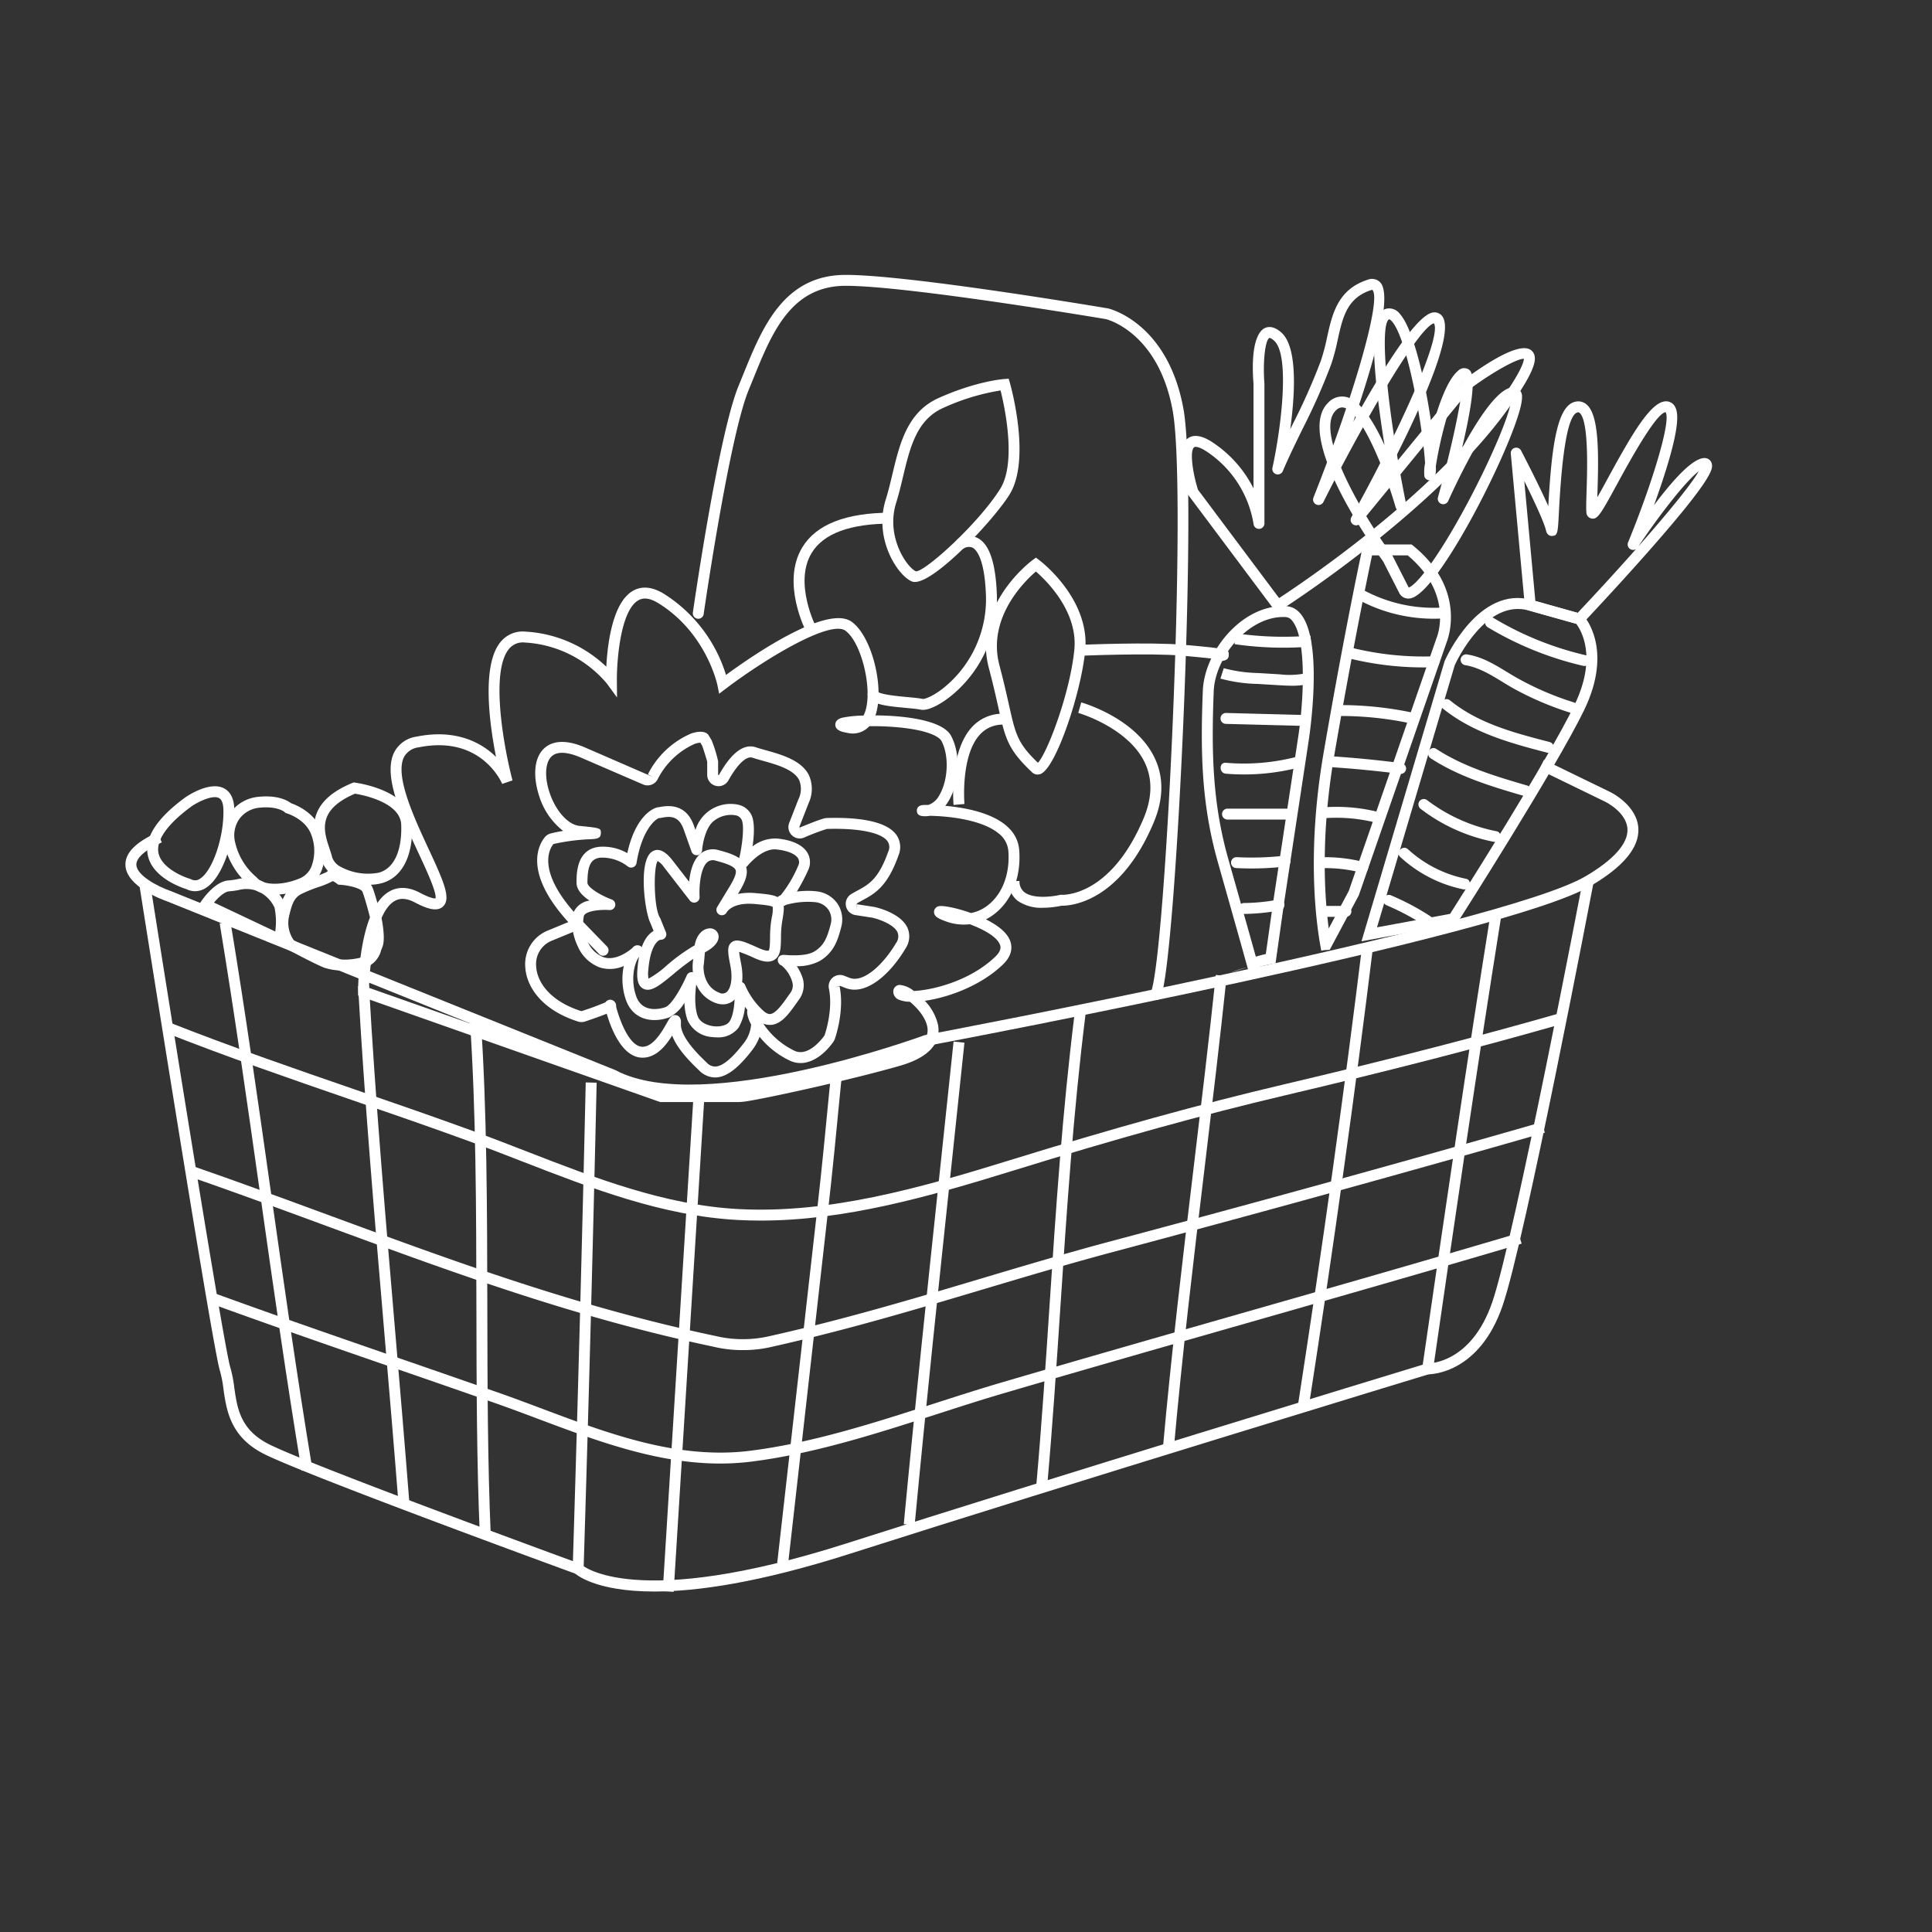 <?xml version="1.0" encoding="UTF-8"?>
<svg xmlns="http://www.w3.org/2000/svg" viewBox="0 0 424 424">
  <rect x="0" y="0" width="424" height="424" fill="#333333" stroke="none"/>
  <path d="m278.335 211.26a22.572 22.572 0 0 0 -4.554 1.017c1.588-.342 3.169-.584 4.554-1.017z" fill="#96a2a8"></path>
  <path d="m273.781 212.277a15.914 15.914 0 0 0 -3.813 1.249c1.271-.401 2.542-.849 3.813-1.249z" fill="#96a2a8"></path>
  <g fill="#fff">
    <path d="m308.937 121.883c10.098 8.457 6.52 17.667 6.366 18.049l-.03.071-.025.073-19.247 55.456-4.393 8.229c-.986-7.45-1.761-20.729 1.234-38.129 3.873-22.504 7.156-38.478 8.267-43.748h7.829m.851-2.397h-10.62s-3.862 17.693-8.689 45.738c-3.815 22.164-1.605 37.815-.508 43.424a4.748 4.748 0 0 1 1.236-.159h.067c.179-.024.352-.055.54-.068h.003l.014.001.006-.002 6.366-11.927 19.308-55.633s4.827-11.461-7.723-21.375z"></path>
    <path d="m80.959 194.17a15.429 15.429 0 0 1 -7.431-1.885 5.874 5.874 0 0 1 -2.969-3.606c-.108-.472-.305-1.061-.514-1.684-1.253-3.741-3.587-10.705 7.257-15.154l.293-.12.314.04c.502.064 12.297 1.661 12.539 9.179.222 6.925-2.19 11.617-6.617 12.873a10.673 10.673 0 0 1 -2.872.356zm-3.049-19.985c-8.429 3.582-6.857 8.271-5.591 12.048.228.682.444 1.325.578 1.913a3.727 3.727 0 0 0 1.854 2.076 12.619 12.619 0 0 0 8.426 1.286c3.282-.931 5.06-4.755 4.876-10.491-.158-4.943-8.435-6.553-10.143-6.832z"></path>
    <path d="m60.293 196.349a7.456 7.456 0 0 1 -5.288-1.727l-.479-.468a16.375 16.375 0 0 1 -5.236-8.663 8.677 8.677 0 0 1 1.284-7.147 8.534 8.534 0 0 1 6.244-3.482c4.224-.409 6.365.871 7.074 1.421 1.054.36 4.955 1.919 6.526 5.713a12.354 12.354 0 0 1 .184 8.988 7.173 7.173 0 0 1 -3.912 4.005 17.077 17.077 0 0 1 -6.396 1.359zm-1.912-19.168c-.41 0-.853.021-1.332.067a6.177 6.177 0 0 0 -4.528 2.492 6.317 6.317 0 0 0 -.899 5.204 14.102 14.102 0 0 0 4.573 7.492l.496.486c1.261 1.251 5.004 1.537 9.083-.146a4.763 4.763 0 0 0 2.612-2.709 9.845 9.845 0 0 0 -.184-7.153c-1.338-3.23-5.199-4.398-5.237-4.41l-.291-.085-.203-.198c-.07-.061-1.26-1.038-4.091-1.038z"></path>
    <path d="m200.778 127.722a1.725 1.725 0 0 1 -.648-.115c-3.086-1.249-8.456-9.337-5.742-17.981.558-1.778 1.013-3.688 1.454-5.534 1.603-6.714 3.26-13.656 10.138-16.74 8.272-3.707 14.176-4.155 14.423-4.172l.97-.068.266.936c.195.686 4.723 16.884-.14 24.573-3.599 5.692-16.185 19.1-20.722 19.1zm18.812-42.033a48.801 48.801 0 0 0 -12.63 3.851c-5.803 2.6-7.253 8.676-8.788 15.109-.45 1.887-.916 3.838-1.498 5.695-2.346 7.474 2.413 14.256 4.354 15.042h.012c2.07.001 13.611-10.418 18.433-18.044 3.67-5.803 1.002-18.093.117-21.653z"></path>
    <path d="m75.387 212.983a12.458 12.458 0 0 1 -4.219-.611c-2.04-.783-7.788-3.87-8.033-4.002l-.207-.112-.15-.181a9.041 9.041 0 0 1 -1.761-7.146c.786-3.6 1.58-5.542 3.966-6.839a34.253 34.253 0 0 1 4.095-1.675 25.386 25.386 0 0 0 2.608-1.035c.732-.778 1.957-.624 3.414.422 1.714.141 5.777.719 6.675 3.03.785 2.022 1.957 6.712 2.006 6.911.156.779.837 4.471.119 6.151-.09.209-.172.426-.255.645a5.412 5.412 0 0 1 -3.615 3.861 17.375 17.375 0 0 1 -4.642.581zm-10.883-6.598c1.109.593 5.842 3.105 7.524 3.751a14.354 14.354 0 0 0 7.317-.03c1.228-.366 1.566-1.118 2.059-2.415.095-.25.19-.498.292-.738.276-.645.092-2.943-.253-4.684-.001 0-1.173-4.687-1.902-6.567-.255-.656-2.615-1.386-4.952-1.532l-.37-.023-.294-.229a5.292 5.292 0 0 0 -.886-.556 17.858 17.858 0 0 1 -3.141 1.308 33.045 33.045 0 0 0 -3.768 1.528c-1.464.796-2.033 1.875-2.769 5.245a6.598 6.598 0 0 0 1.145 4.942zm7.104-14.914-.003.003z"></path>
    <path d="m280.424 134.068a1.196 1.196 0 0 1 -.96-.48l-18.59-24.83a1.201 1.201 0 0 1 -.182-.351c-.745-2.318-2.949-10.045-.028-12.193 2.079-1.527 5.055.574 6.034 1.264a26.199 26.199 0 0 1 8.4 9.71v-22.908c-.744-9.602 1.45-11.773 2.428-12.257.768-.379 2.032-.519 3.695.966 3.588 3.205 2.994 13.48 1.94 21.208q.281-.575.561-1.146a135.831 135.831 0 0 0 6.146-13.848 43.429 43.429 0 0 0 1.373-5.174c1.145-5.155 2.328-10.485 8.886-12.629a2.514 2.514 0 0 1 2.783.574c2.783 2.961-1.457 17.729-5.917 30.614 6.294-11.347 13.886-23.597 17.537-24.022a2.121 2.121 0 0 1 1.933.766c3.075 3.674-5.26 21.557-11.93 34.427l16.583-20.24a1.184 1.184 0 0 1 .215-.204c5.546-4.097 12.624-8.519 14.851-6.317 1.39 1.375 1.015 4.092-5.333 12.887-16.474 22.823-49.454 43.788-49.786 43.998a1.197 1.197 0 0 1 -.639.185zm-17.51-26.584 17.799 23.772c5.453-3.566 33.535-22.465 48.192-42.774 5.045-6.989 5.521-9.179 5.529-9.74-1.435-.074-6.639 2.794-11.559 6.412l-24.33 29.695a1.198 1.198 0 0 1 -1.974-1.343c10.214-18.328 19.948-39.624 18.12-42.544-3.168.683-14.97 20.718-24.247 39.194a1.198 1.198 0 0 1 -2.185-.98c9.102-22.942 15.008-43.809 12.898-45.567a2.658 2.658 0 0 0 -.287.069c-5.259 1.718-6.2 5.959-7.29 10.87a45.439 45.439 0 0 1 -1.455 5.459 137.549 137.549 0 0 1 -6.25 14.096c-1.48 3.025-3.011 6.153-4.35 9.286a1.198 1.198 0 0 1 -2.273-.726c1.988-9.136 3.846-24.786.373-27.887-.667-.595-.999-.627-1.036-.606-.942.465-1.465 5.24-1.098 10.017l.004 30.682a1.198 1.198 0 0 1 -2.391.11 23.642 23.642 0 0 0 -9.786-15.543c-2.01-1.417-2.98-1.481-3.233-1.292-1.018.748-.383 5.476.829 9.339z"></path>
    <path d="m161.637 241.866h-16.725l-.194-.068-66.137-23.314.004-.852c.008-1.835.268-18.035 6.731-21.916 1.998-1.2 4.304-1.127 6.851.215 2.299 1.21 3.157 1.255 3.401 1.239.343-1.205-1.982-6.205-3.69-9.88-3.724-8.01-7.945-17.089-5.351-22.224a6.52 6.52 0 0 1 4.844-3.396c8.144-1.654 13.434.986 16.436 3.49.375.313.724.631 1.048.949-1.473-7.491-3.155-20.152.978-25.194a6.245 6.245 0 0 1 5.504-2.297 27.909 27.909 0 0 1 17.724 7.697c.259-4.936 1.352-14.118 5.872-16.667 1.968-1.111 4.26-.877 6.811.694a32.256 32.256 0 0 1 13.585 17.78c5.823-4.264 22.2-15.542 27.59-11.662 4.455 3.205 7.264 14.597 5.203 20.544 6.407.042 14.746 1.036 16.599 4.478 2.128 3.952 1.895 10.229-.53 14.289a9.26 9.26 0 0 1 -.749 1.078c6.026.534 15.688 2.519 16.238 9.728.453 5.927-1.662 11.226-5.658 14.173a11.331 11.331 0 0 1 -1.648 1.013c2.249 1.124 4.208 2.535 5.07 4.169.576 1.092 1.177 3.282-1.275 5.673-4.823 4.702-12.01 7.301-17.206 8.032a11.289 11.289 0 0 1 2.894 5.26c.531 2.851-.476 6.724-8.291 8.981-10.769 3.11-29.321 7.163-33.873 7.837a14.116 14.116 0 0 1 -2.06.151zm-16.315-2.397h16.315a11.69 11.69 0 0 0 1.707-.125c4.5-.666 22.873-4.683 33.559-7.769 4.597-1.327 6.839-3.261 6.663-5.747-.16-2.265-2.187-4.584-3.887-5.983a6.667 6.667 0 0 1 -2.304-.407 1.935 1.935 0 0 1 -1.338-1.812 1.463 1.463 0 0 1 1.379-1.477 5.681 5.681 0 0 1 3.13 1.329c4.103-.168 12.453-2.23 17.951-7.59 1.478-1.441 1.05-2.367.889-2.716-.804-1.744-3.706-3.268-6.565-4.338a11.477 11.477 0 0 1 -5.593-.759c-1.151-.455-2.34-.924-2.24-2.049a1.312 1.312 0 0 1 1.101-1.161c.873-.173 3.864.381 7.016 1.511a8.61 8.61 0 0 0 3.497-1.556c3.327-2.454 5.081-6.963 4.691-12.062a5.4 5.4 0 0 0 -2.166-3.876c-3.905-3.196-11.786-3.797-15.075-3.842a4.835 4.835 0 0 1 -.926.089c-.704 0-1.882 0-1.912-1.2-.009-.357.115-1.196 1.463-1.264.027-.001.407-.011 1.044-.005a4.331 4.331 0 0 0 2.413-2.119c1.966-3.292 2.185-8.753.478-11.924-.624-1.159-3.727-2.578-10.564-3.085-1.891-.141-3.689-.183-5.263-.161a4.904 4.904 0 0 1 -4.782 1.474c-1.109-.204-2.628-.481-2.684-1.755-.023-.524.218-1.222 1.493-1.573a25.395 25.395 0 0 1 4.691-.478q.105-.197.2-.42c1.991-4.678-.512-15.573-4.184-18.215-3.313-2.383-17.298 5.987-26.173 12.69l-1.521 1.149-.376-1.87c-.023-.114-2.421-11.497-12.962-17.99-1.776-1.095-3.207-1.307-4.377-.648-3.983 2.247-4.764 13.465-4.729 17.599l.032 3.736-2.2-3.023a25.382 25.382 0 0 0 -18.027-9.037 3.912 3.912 0 0 0 -3.5 1.424c-4.264 5.2-.875 22.579.79 28.837l-2.266.765c-.184-.438-4.689-10.79-18.365-8.017a4.197 4.197 0 0 0 -3.181 2.128c-2.07 4.098 2.239 13.365 5.386 20.133 3.414 7.343 4.975 10.948 3.179 12.657-1.411 1.346-3.916.307-6.181-.885-1.782-.938-3.254-1.029-4.501-.281-4.249 2.551-5.418 13.883-5.555 19.025z"></path>
    <path d="m156.934 236.463a4.983 4.983 0 0 1 -3.474-1.516c-2.332-2.21-4.907-4.93-5.948-7.689-1.37 2.21-3.477 4.863-6.488 4.863-4.511 0-6.946-6.47-7.871-9.653-1.02.425-2.522.963-4.721 1.706a2.541 2.541 0 0 1 -1.566.019c-8.288-2.631-11.423-7.959-11.595-12.067a7.941 7.941 0 0 1 4.79-7.842l4.659-1.919c-9.954-10.958-6.49-17.006-5.141-18.641a2.451 2.451 0 0 1 1.292-.817c.895-.229 1.817-.409 2.721-.553a15.49 15.49 0 0 1 -5.27-7.688c-1.16-3.49-1.471-8.069 1.132-10.456 1.362-1.249 4.02-2.291 8.942-.165l14.851 6.451-1.06-.559a18.995 18.995 0 0 1 9.365-8.906c.028-.011 2.919-1.165 3.962.321l.649 1.088a27.976 27.976 0 0 1 1.437 4.637v2.962c.133.112.153.083.177.04 2.745-4.91 5.473-6.952 8.118-6.072.632.212 1.362.415 2.138.632 3.498.979 7.854 2.197 9.498 5.491a7.406 7.406 0 0 1 -.077 6.15l-2.023 5.187.569 1.244-.455-1.109c5.077-2.08 5.605-2.08 5.921-2.08l.23-.005c5.515-.15 12.597.364 15.004 3.672a4.682 4.682 0 0 1 .49 4.529c-2.43 6.884-5.219 8.399-7.917 9.865-.401.218-.807.438-1.218.68l-.153 1.373.184-1.184 3.769.584c.034.005.164.031.198.039.948.222 5.807 1.504 7.151 4.649a4.732 4.732 0 0 1 -.474 4.422c-3.293 5.583-8.637 10.431-13.142 8.688l-1.211-.469-1.293.339 1.174-.24c1.031 5.044-.678 10.481-1.031 11.52a2.458 2.458 0 0 1 -.312.617c-2.115 3.035-5.672 5.751-9.303 4.291a18.832 18.832 0 0 1 -6.914-5.362 10.969 10.969 0 0 1 -1.657 2.975c-2.993 3.876-5.455 5.763-7.746 5.941-.121.01-.242.015-.361.015zm-8.831-13.705a1.429 1.429 0 0 1 .404.063c1.023.301.956 1.435.931 1.862-.175 2.986 4.225 7.156 5.67 8.526a2.476 2.476 0 0 0 2.001.851c1.525-.118 3.555-1.806 6.034-5.017a7.608 7.608 0 0 0 1.702-4.204 7.869 7.869 0 0 1 -.785-1.977c-.232-1.051-.009-1.748.661-2.072a1.344 1.344 0 0 1 1.659.444 5.222 5.222 0 0 1 .873 3.006 17.106 17.106 0 0 0 7.254 6.432c3.07 1.239 6.105-2.954 6.441-3.437.328-.956 1.869-5.849.962-10.288a2.486 2.486 0 0 1 3.333-2.814l1.211.469c3.042 1.18 7.439-2.967 10.212-7.671a2.436 2.436 0 0 0 .335-2.263c-.74-1.732-3.926-2.89-5.507-3.261l-3.776-.585a2.5 2.5 0 0 1 -.882-4.621c.436-.258.867-.492 1.292-.723 2.51-1.363 4.678-2.541 6.801-8.556a2.292 2.292 0 0 0 -.167-2.32c-1.36-1.867-6.217-2.872-13.002-2.687l-.295.006a48.91 48.91 0 0 0 -5.012 1.901 2.447 2.447 0 0 1 -2.679-.527 2.502 2.502 0 0 1 -.576-2.697l2.023-5.187a5.085 5.085 0 0 0 .166-4.208c-1.17-2.343-4.957-3.402-8-4.254-.817-.229-1.585-.444-2.252-.666-1.314-.442-3.283 1.419-5.267 4.968a2.487 2.487 0 0 1 -4.665-1.209v-2.864c-.131-.577-.948-3.162-1.129-3.565l-.369-.62a4.43 4.43 0 0 0 -1.232.253 16.816 16.816 0 0 0 -8.165 7.811 2.484 2.484 0 0 1 -3.17 1.105l-13.691-5.915c-2.067-.892-4.848-1.663-6.372-.268-1.427 1.308-1.619 4.496-.477 7.933 1.351 4.068 4.061 7.087 6.59 7.341 4.702.473 4.702.496 4.677 1.645s-.981 1.205-2.305 1.281a44.419 44.419 0 0 0 -8.094 1.051c-.806.952-4.116 6.142 6.178 16.747l5.57 5.737a1.198 1.198 0 0 1 -1.72 1.669l-5.004-5.154-5.516 2.273a5.5 5.5 0 0 0 -3.308 5.526c.138 3.298 2.817 7.626 9.924 9.882a55.765 55.765 0 0 0 5.292-1.944 1.165 1.165 0 0 1 .089-.126 1.333 1.333 0 0 1 .937-.446 1.352 1.352 0 0 1 1.281 1.052 1.778 1.778 0 0 1 .03.494c.729 2.816 2.877 8.787 5.804 8.787 2.376 0 4.354-3.505 5.305-5.189.57-1.009 1.004-1.777 1.776-1.777z"></path>
    <path d="m298.794 206.579 18.248-61.504c.3-.682 7.482-16.667 19.116-13.405l11.097 3.114.23.247c.274.296 6.651 7.396.201 20.751-6.129 12.688-27.488 46.166-27.703 46.503l-.28.439zm20.471-60.603-17.062 57.537 16.04-2.957c2.543-3.997 21.599-34.043 27.285-45.817 5.137-10.637 1.357-16.587.395-17.84l-10.412-2.921c-9.343-2.615-15.764 10.945-16.247 11.998z"></path>
    <path d="m346.607 137.045a1.196 1.196 0 0 1 -.324-.044l-10.772-3.022a1.198 1.198 0 0 1 -.87-1.044l-3.077-33.381a1.198 1.198 0 0 1 2.255-.666c.204.392 3.709 7.101 5.975 12.191.726-13.34 1.979-21.786 5.712-22.86a2.799 2.799 0 0 1 2.591.47c2.795 2.174 2.773 10.313 2.491 19.18-.014.441-.028.868-.039 1.273.7-1.222 1.522-2.729 2.293-4.144 5.606-10.283 9.822-17.508 13.217-16.888a2.233 2.233 0 0 1 1.56 1.169c.721 1.323 1.18 4.562-3.139 17.348-.491 1.453-.996 2.886-1.487 4.244 4.741-6.323 9.477-11.372 11.85-10.172a1.585 1.585 0 0 1 .847 1.16c.173.989.496 2.83-13.997 19.247-6.988 7.917-14.146 15.488-14.217 15.564a1.201 1.201 0 0 1 -.871.375zm-9.655-5.151 9.281 2.604c4.39-4.652 8.825-9.497 12.798-13.986a1.199 1.199 0 0 1 -1.731-1.48c5.038-12.269 9.502-26.543 8.245-28.566-2.109.105-8.264 11.396-10.599 15.68-3.703 6.793-4.358 7.92-5.691 7.642a1.397 1.397 0 0 1 -1.1-1.346c-.083-.839-.032-2.436.038-4.649.149-4.67.496-15.606-1.568-17.212a.433.433 0 0 0 -.458-.059c-1.967.566-3.326 7.903-4.041 21.806-.241 4.7-.266 5.191-1.457 5.291-.252.026-1.118-.002-1.389-1.223-.393-1.765-2.681-6.636-4.756-10.826zm35.86-28.47c-2.725 2.037-8.536 9.442-13.23 16.465 6.472-7.337 11.632-13.643 13.23-16.465z"></path>
    <path d="m309.052 131.362a2.23 2.23 0 0 1 -2.021-1.32l-3.49-6.844c-2.281-3.127-19.503-27.318-12.137-34.736a4.147 4.147 0 0 1 4.138-1.319c3.087.79 6.008 5.524 8.307 10.559-.364-2.277-.727-4.687-1.051-7.098-2.583-19.205-.698-22.334 1.486-22.861a2.921 2.921 0 0 1 2.939 1.151c3.13 3.474 5.79 15.981 7.072 25.22 1.346-5.208 3.36-10.772 5.657-12.701a1.868 1.868 0 0 1 2.328-.359c.627.403 2.324 1.494-1.449 17.397 3.8-7.019 8.417-13.958 11.631-13.427a1.96 1.96 0 0 1 1.557 2.111c.279 6.017-17.462 42.326-24.293 44.136a2.622 2.622 0 0 1 -.674.092zm-14.513-41.953a2.03 2.03 0 0 0 -1.435.741c-4.516 4.55 5.226 21.865 12.428 31.711a1.161 1.161 0 0 1 .1.163l3.528 6.918c.384-.121 1.862-.892 5.269-5.79 7.824-11.248 17.316-31.724 17.228-35.708-2.367.892-8.56 10.901-13.832 22.506a1.198 1.198 0 0 1 -2.246-.816c2.781-10.021 5.364-21.611 5.333-25.288-2.86 3.483-5.156 14.19-5.809 18.5a7.377 7.377 0 0 1 -.121 2.085 1.28 1.28 0 0 1 -1.223.984h-.006a1.241 1.241 0 0 1 -1.144-.806 9.432 9.432 0 0 1 .14-2.931c-.366-6.882-3.824-27.745-7.428-31.305-.233-.23-.412-.318-.476-.301-2.161 1.251-.441 19.89 3.773 40.694a1.198 1.198 0 0 1 -2.326.57c-2.283-7.917-7.383-20.857-11.346-21.871a1.636 1.636 0 0 0 -.408-.056z"></path>
    <path d="m157.346 227.658a8.816 8.816 0 0 1 -1.056-.065 6.346 6.346 0 0 1 -5.42-3.752 12.807 12.807 0 0 1 -.663-3.779 8.232 8.232 0 0 1 -3.38 3.228c-3.555 1.281-7.855.601-9.443-3.799a13.959 13.959 0 0 1 -.487-7.491 7.505 7.505 0 0 1 -5.243.327 8.53 8.53 0 0 1 -4.837-4.601c-1.226-2.528-1.614-5.618-.942-7.513a4.528 4.528 0 0 1 3.494-2.571c-1.523-1.015-2.844-2.346-2.844-3.91 0-2.026 0-7.409 5.039-7.893a10.805 10.805 0 0 1 6.103 1.389c1.825-8.319 5.894-10.086 6.957-10.086.03-.006.132-.028.257-.052 3.699-.704 6.188.675 7.407 4.109l.335.943a8.071 8.071 0 0 1 9.501-5.517 4.248 4.248 0 0 1 2.826 2.303c.702 1.531.568 4.396.207 6.822a8.124 8.124 0 0 1 5.357-1.722c3.266.291 5.635 1.39 6.672 3.093a4.063 4.063 0 0 1 .19 3.806 43.275 43.275 0 0 1 -2.49 4.738 17.86 17.86 0 0 1 4.436-.038 6.422 6.422 0 0 1 4.516 2.751 6.314 6.314 0 0 1 .779 5.079c-.679 2.564-1.448 5.469-4.674 7.419a10.457 10.457 0 0 1 -5.076 1.17 9.911 9.911 0 0 1 1.064 2.003 5.321 5.321 0 0 1 -.489 5.191l-.53.746c-1.681 2.378-3.268 4.625-5.505 4.921a4.169 4.169 0 0 1 -3.255-1.097 15.994 15.994 0 0 1 -2.66-2.862 10.837 10.837 0 0 1 -1.424 4.601 5.545 5.545 0 0 1 -4.722 2.111zm-5.531-14.317a1.2 1.2 0 0 1 1.176 1.431c-.01.051-.996 5.166.13 8.245.501 1.37 2.115 2.033 3.459 2.197 1.54.188 2.977-.226 3.501-1.005 1.211-1.797 1.238-6 1.146-7.468a1.199 1.199 0 0 1 2.312-.513 16.154 16.154 0 0 0 4.144 5.737c.782.648 1.256.59 1.411.565 1.198-.159 2.614-2.162 3.862-3.929l.54-.759a2.699 2.699 0 0 0 .401-2.256 7.413 7.413 0 0 0 -2.359-3.693 1.261 1.261 0 0 1 -.834-1.325c.064-.413.35-1.099 1.556-.998 3.805.299 5.605-.241 6.446-.748 2.229-1.347 2.871-3.243 3.596-5.981a3.914 3.914 0 0 0 -.465-3.15 4.009 4.009 0 0 0 -2.871-1.697 17.614 17.614 0 0 0 -6.51.601 1.583 1.583 0 0 1 -.862.318 1.327 1.327 0 0 1 -1.139-.667 1.224 1.224 0 0 1 .097-1.261 1.896 1.896 0 0 1 .786-.515 26.839 26.839 0 0 0 3.821-6.452 1.687 1.687 0 0 0 -.018-1.652c-.604-.992-2.458-1.74-4.838-1.952-1.831-.159-4.089 1.118-6.188 3.518a1.212 1.212 0 0 1 -1.723.267 1.246 1.246 0 0 1 -.248-1.656c.34-.814 1.427-6.879.629-8.618a1.851 1.851 0 0 0 -1.281-.99 6.004 6.004 0 0 0 -4.678 1.114c-1.96 1.357-2.63 5.167-2.723 6.52a1.198 1.198 0 0 1 -2.325.32l-1.735-4.89c-1.06-2.986-2.982-2.886-4.697-2.556a4.364 4.364 0 0 1 -.709.095c-.644.169-3.716 2.367-4.93 9.859a1.199 1.199 0 0 1 -1.947.732 9.176 9.176 0 0 0 -5.954-1.904c-2.094.201-2.872 1.693-2.872 5.507 0 .999 2.809 2.737 5.33 3.672a1.198 1.198 0 0 1 -.505 2.319c-2.111-.159-5.228.206-5.613 1.292a8.693 8.693 0 0 0 .84 5.666 6.32 6.32 0 0 0 3.45 3.376c2.691.916 5.601-1.354 6.396-2.039a1.316 1.316 0 0 1 1.803-.352 1.2 1.2 0 0 1 .357 1.521 1.961 1.961 0 0 1 -.308.371l.001.002-.029.026c-.042.042-.087.085-.135.131l-.071.071c-1.228 1.238-2.127 5.218-.802 8.89 1.446 4.002 5.878 2.538 6.378 2.358 1.394-.502 3.587-4.376 4.698-6.967a1.199 1.199 0 0 1 1.1-.727z"></path>
    <path d="m227.707 169.983a1.719 1.719 0 0 1 -1.191-.479c-5.365-5.067-5.888-7.402-7.439-14.333-.5-2.234-1.122-5.013-2.06-8.559-3.629-13.712 9.066-23.304 9.608-23.706l.72-.534.715.541c.459.346 11.219 8.615 10.096 19.926-.929 9.36-6.445 25.77-9.801 27.024a1.856 1.856 0 0 1 -.648.119zm-.371-44.562c-2.532 2.184-10.741 10.224-8.001 20.578.95 3.59 1.577 6.394 2.082 8.648 1.468 6.556 1.891 8.448 6.364 12.75 2.016-2.074 7.035-15.153 7.992-24.794.834-8.399-6.137-15.189-8.436-17.182z"></path>
    <path d="m278.029 211.286a23.544 23.544 0 0 0 -4.202.982c1.454-.312 2.897-.546 4.193-.917z"></path>
    <path d="m281.639 135.408c.139 0 .281.003.42.008a1.951 1.951 0 0 1 1.547.846c3.278 4.002 2.484 18.098 1.21 26.063l-5.372 35.415-1.647 11.635c-.787.172-1.531.377-2.192.575l-.029-.105c-.411-1.478-.982-3.515-1.611-5.751-1.257-4.468-2.747-9.733-3.652-12.931l-.797-2.821c-3.358-11.957-3.694-22.89-3.149-36.655.29-7.328 7.395-16.279 15.273-16.279m0-2.397c-9.376 0-17.331 10.084-17.667 18.58-.523 13.199-.348 24.633 3.236 37.398.467 1.663 6.768 23.878 6.707 23.896.597-.178 1.201-.335 1.809-.465a23.532 23.532 0 0 1 4.202-.982l1.891-13.362 5.369-35.392s4.692-29.277-5.032-29.663c-.172-.007-.344-.01-.515-.01z"></path>
    <path d="m87.494 330.526c-.993-12.741-2.103-25.778-3.177-38.386-2.129-24.996-4.331-50.842-5.729-75.691l2.393-.135c1.395 24.814 3.596 50.643 5.724 75.622 1.074 12.612 2.185 25.653 3.179 38.403z"></path>
    <path d="m172.823 344.411-2.381-.269 8.844-78.17c1.122-9.915 1.986-18.942 2.558-24.915.274-2.868.478-4.994.605-6.116l2.381.269c-.126 1.115-.328 3.227-.601 6.075-.572 5.981-1.438 15.02-2.562 24.956z"></path>
    <path d="m66.184 322.765c-3.328-20.049-6.244-40.63-9.063-60.532-2.778-19.609-5.651-39.885-8.909-59.581l2.365-.391c3.262 19.723 6.137 40.014 8.917 59.636 2.818 19.889 5.732 40.455 9.055 60.476z"></path>
    <path d="m105.316 337.273c-.702-16.033-.734-33.493-.764-50.378-.038-21.261-.077-43.245-1.435-63.056l2.391-.164c1.363 19.891 1.403 41.916 1.441 63.216.03 16.86.062 34.294.762 50.276z"></path>
    <path d="m96.069 294.156h107.743v2.397h-107.743z" transform="matrix(.062 -.998 .998 .062 -154.08 426.838)"></path>
    <path d="m200.728 334.715-2.386-.226c2.491-26.33 5.315-52.913 8.046-78.62q1.443-13.584 2.886-27.29l2.384.25q-1.438 13.719-2.887 27.293c-2.731 25.701-5.554 52.276-8.043 78.593z"></path>
    <path d="m229.836 325.925-2.387-.212c1.161-13.073 2.034-26.312 2.879-39.114 1.377-20.884 2.803-42.477 5.522-64.254l2.378.297c-2.711 21.707-4.133 43.266-5.509 64.115-.846 12.816-1.72 26.068-2.884 39.168z"></path>
    <path d="m257.594 318.075-2.387-.213c1.871-20.964 4.37-41.789 6.787-61.929 1.645-13.704 3.346-27.875 4.834-41.968l2.384.252c-1.49 14.111-3.192 28.29-4.838 42.002-2.415 20.122-4.913 40.928-6.78 61.856z"></path>
    <path d="m287.171 309.06-2.369-.367c5.63-36.344 10.274-69.572 14.196-101.581l2.379.291c-3.925 32.035-8.572 65.287-14.206 101.657z"></path>
    <path d="m163.04 296.295a27.228 27.228 0 0 1 -6.543-.762c-30.212-6.368-56.759-16.142-84.863-26.488-9.975-3.672-20.29-7.47-30.678-11.057l.782-2.266c10.412 3.595 20.738 7.397 30.724 11.073 28.021 10.316 54.488 20.06 84.575 26.403a25.956 25.956 0 0 0 11.945.011c16.265-3.641 31.328-8.136 45.896-12.483 8.729-2.605 17.755-5.298 27.065-7.823 35.079-9.353 66.618-18.066 96.424-26.637l.662 2.303c-29.821 8.576-61.375 17.292-96.464 26.648-9.277 2.515-18.288 5.205-27.002 7.805-14.607 4.359-29.712 8.866-46.027 12.519a27.039 27.039 0 0 1 -6.495.754z"></path>
    <path d="m158.046 321.192c-13.85 0-27.075-4.966-39.926-9.793-3.118-1.171-6.342-2.381-9.487-3.484q-10.637-3.729-21.296-7.396c-13.696-4.733-27.858-9.628-41.709-14.681l.822-2.252c13.832 5.045 27.985 9.937 41.671 14.667q10.659 3.684 21.307 7.399c3.17 1.112 6.407 2.327 9.536 3.502 14.701 5.521 29.9 11.23 45.699 9.229 13.543-1.714 27.059-6.071 40.13-10.284 4.921-1.586 10.01-3.227 14.994-4.689 17.569-5.154 35.465-10.272 52.772-15.221 19.912-5.694 40.501-11.582 60.696-17.555l.68 2.298c-20.206 5.976-40.8 11.866-60.717 17.561-17.303 4.948-35.195 10.065-52.756 15.216-4.953 1.453-10.027 3.088-14.933 4.67-13.175 4.247-26.799 8.638-40.564 10.381a55.053 55.053 0 0 1 -6.916.429z"></path>
    <path d="m166.932 267.87q-2.455 0-4.91-.126c-16.544-.859-32.168-6.931-47.279-12.802-3.772-1.466-7.674-2.982-11.503-4.381-8.681-3.171-17.57-6.238-26.166-9.203-13.409-4.627-27.275-9.41-40.711-14.714l.88-2.229c13.387 5.285 27.228 10.059 40.613 14.678 8.606 2.969 17.505 6.039 26.206 9.217 3.852 1.407 7.764 2.928 11.549 4.398 14.934 5.803 30.376 11.803 46.535 12.643 19.632 1.02 39.301-4.482 59.4-10.704 22.823-7.066 41.865-12.339 59.926-16.593 23.507-5.538 42.978-10.564 61.276-15.816l.661 2.304c-18.336 5.263-37.842 10.298-61.387 15.845-18.006 4.242-36.997 9.501-59.767 16.55-18.652 5.775-36.95 10.934-55.323 10.934z"></path>
    <path d="m158.642 220.416a4.69 4.69 0 0 1 -1.659-.322c-3.892-1.474-5.281-5.548-4.93-8.931a6.831 6.831 0 0 1 .104-.737 52.114 52.114 0 0 0 -4.357 3.344c-2.979 2.458-4.947 4.083-6.633 3.208-1.366-.708-1.404-2.607-1.284-4.182.426-5.606 2.191-7.709 3.56-8.491l-.706-1.746c-1.18-2.195-2.735-13.479.301-15.62.914-.645 2.444-.847 4.545 1.862l3.649 4.705c.225-2.172.854-4.796 2.506-6.164a4.272 4.272 0 0 1 3.968-.764c3.048.779 5.225 1.662 5.948 3.433.721 1.769-.273 3.813-1.456 5.758l-.253.417a13.268 13.268 0 0 1 3.901-.178c3.202.281 4.779.466 5.635 1.567.776.998.568 2.267.255 4.189l-.142.878a23.053 23.053 0 0 0 -.198 3.212c-.029 2.094-.054 3.903-1.434 4.783-1.3.827-3.038.23-4.407-.383a33.929 33.929 0 0 0 -3.34-1.367c.049.637.261 1.731.439 2.655.69 3.571.078 6.566-1.638 8.01a3.621 3.621 0 0 1 -2.373.864zm-4.242-8.469c-.075 2.345.924 4.956 3.431 5.906a1.468 1.468 0 0 0 1.64-.135c.828-.697 1.405-2.737.828-5.721-.539-2.79-.836-4.328.248-5.187 1.145-.912 2.764-.185 5.985 1.257 1.714.767 2.135.552 2.139.55.29-.185.313-1.884.326-2.796a25.009 25.009 0 0 1 .227-3.549l.143-.895a7.934 7.934 0 0 0 .215-2.337c-.302-.325-2.585-.525-3.949-.645-4.311-.38-5.766 1.273-6.074 1.71l-.105.172a1.198 1.198 0 0 1 -2.1-1.15 2.372 2.372 0 0 1 .138-.236l2.654-4.368c1.109-1.825 1.53-3.006 1.284-3.608-.372-.912-2.645-1.587-4.322-2.016a1.893 1.893 0 0 0 -1.844.287c-1.524 1.261-1.869 5.352-1.728 7.634a1.198 1.198 0 0 1 -2.143.809l-5.707-7.36a4.351 4.351 0 0 0 -1.338-1.302c-.974 1.201-.885 10.294.477 12.423a1.222 1.222 0 0 1 .102.196l1.218 3.011a1.198 1.198 0 0 1 -1.175 1.646c-.566.044-2.289 1.338-2.699 6.734a5.86 5.86 0 0 0 .053 1.799 20.816 20.816 0 0 0 3.949-2.854 39.61 39.61 0 0 1 6.18-4.463c.415-2.395 1.823-3.588 3.126-3.707a1.884 1.884 0 0 1 2.064 1.322c.217.787.092 2.305-2.947 3.936l-.184 2.112c-.012.138-.025.285-.044.434v.003l-.018.243-.019-.001c-.01.05-.02.1-.032.149z"></path>
    <path d="m281.673 142.142a75.125 75.125 0 0 1 -10.735-.771l.343-2.372a72.848 72.848 0 0 0 16.315.504l.195 2.388q-3.051.25-6.118.25z"></path>
    <path d="m283.499 150.49c-.957 0-1.893-.056-2.782-.109l-4.779-.288a33.201 33.201 0 0 1 -8.096-1.169l.721-2.285a31.406 31.406 0 0 0 7.519 1.063l4.779.288a18.044 18.044 0 0 0 6.085-.31l.673 2.301a14.637 14.637 0 0 1 -4.12.511z"></path>
    <path d="m269.022 158.865 16.677.432a1.199 1.199 0 0 0 0-2.397l-16.677-.431a1.199 1.199 0 0 0 0 2.397z"></path>
    <path d="m269.028 169.796a48.153 48.153 0 0 0 15.985-1.347 1.199 1.199 0 0 0 -.637-2.311 46.102 46.102 0 0 1 -15.348 1.261c-1.537-.13-1.528 2.267 0 2.397z"></path>
    <path d="m269.356 179.863h13.677a1.199 1.199 0 0 0 0-2.397h-13.677a1.199 1.199 0 0 0 0 2.397z"></path>
    <path d="m271.359 190.511a64.4 64.4 0 0 0 10.67-.335 1.235 1.235 0 0 0 1.198-1.198 1.206 1.206 0 0 0 -1.198-1.198 64.4 64.4 0 0 1 -10.67.335 1.198 1.198 0 0 0 0 2.397z"></path>
    <path d="m273.026 200.574a44.772 44.772 0 0 0 7.976-.814 1.205 1.205 0 0 0 .837-1.474 1.229 1.229 0 0 0 -1.474-.837 40.76 40.76 0 0 1 -7.339.728 1.198 1.198 0 0 0 0 2.397z"></path>
    <path d="m297.988 131.547a34.759 34.759 0 0 0 18.732 4.173c1.532-.096 1.543-2.494 0-2.397a32.406 32.406 0 0 1 -17.522-3.845c-1.355-.737-2.567 1.331-1.21 2.069z"></path>
    <path d="m295.426 144.327a68.461 68.461 0 0 0 19.297 2.109c1.538-.052 1.545-2.449 0-2.397a66.045 66.045 0 0 1 -18.659-2.023 1.199 1.199 0 0 0 -.637 2.311z"></path>
    <path d="m294.042 157.134a73.575 73.575 0 0 1 15.697 1.656c1.504.325 2.146-1.984.637-2.311a76.66 76.66 0 0 0 -16.334-1.742 1.199 1.199 0 0 0 0 2.397z"></path>
    <path d="m292.716 168.402q7.356.502 14.671 1.447a1.204 1.204 0 0 0 1.198-1.198 1.229 1.229 0 0 0 -1.198-1.198q-7.312-.945-14.671-1.447c-1.54-.105-1.533 2.292 0 2.397z"></path>
    <path d="m290.709 179.56a35.451 35.451 0 0 1 11.335 1.004 1.199 1.199 0 0 0 .637-2.311 37.591 37.591 0 0 0 -11.972-1.09 1.227 1.227 0 0 0 -1.198 1.198 1.208 1.208 0 0 0 1.198 1.198z"></path>
    <path d="m290.039 190.526a31.719 31.719 0 0 1 8.686.983 1.199 1.199 0 1 0 .637-2.311 34.202 34.202 0 0 0 -9.323-1.068 1.198 1.198 0 0 0 0 2.397z"></path>
    <path d="m290.706 201.213h4.67a1.198 1.198 0 0 0 0-2.397h-4.67a1.198 1.198 0 1 0 0 2.397z"></path>
    <path d="m326.48 137.64a72.17 72.17 0 0 0 20.953 8.484c1.501.347 2.142-1.963.637-2.311a70.031 70.031 0 0 1 -20.381-8.243 1.199 1.199 0 0 0 -1.21 2.069z"></path>
    <path d="m321.43 145.956c4.126.642 7.518 3.397 11.099 5.342a68.372 68.372 0 0 0 12.234 5.161c1.476.461 2.107-1.852.637-2.311a65.191 65.191 0 0 1 -12.146-5.185c-3.592-1.989-7.027-4.671-11.187-5.318a1.236 1.236 0 0 0 -1.474.837 1.207 1.207 0 0 0 .837 1.474z"></path>
    <path d="m316.552 155.413c6.585 5.385 14.864 7.66 22.946 9.758a1.199 1.199 0 0 0 .637-2.311c-7.631-1.981-15.658-4.048-21.888-9.142-1.185-.969-2.89.718-1.695 1.695z"></path>
    <path d="m313.994 166.428c6.236 4.06 13.434 6.203 20.512 8.273a1.199 1.199 0 0 0 .637-2.311c-6.892-2.015-13.868-4.078-19.94-8.031-1.296-.844-2.499 1.23-1.21 2.069z"></path>
    <path d="m311.872 177.585a38.532 38.532 0 0 0 15.896 7.148c1.507.296 2.151-2.013.637-2.311a36.959 36.959 0 0 1 -15.323-6.907 1.205 1.205 0 0 0 -1.639.43 1.228 1.228 0 0 0 .43 1.639z"></path>
    <path d="m307.306 188.077a29.017 29.017 0 0 0 13.772 7.088c1.506.309 2.149-2.001.637-2.311a26.661 26.661 0 0 1 -12.715-6.471c-1.133-1.043-2.833.647-1.695 1.695z"></path>
    <path d="m304.158 198.606a54.218 54.218 0 0 1 8.557 4.553 1.198 1.198 0 1 0 1.21-2.069 54.223 54.223 0 0 0 -8.557-4.553 1.24 1.24 0 0 0 -1.639.43 1.207 1.207 0 0 0 .43 1.64z"></path>
    <path d="m62.322 207.985-18.97-8.965.765-1.154c.302-.455 3.031-4.444 6.027-4.646.578-.039 1.155-.133 1.766-.232a8.817 8.817 0 0 1 5.433.329c1.226.568 4.187 2.205 5.18 5.129.87 2.562.136 7.416.049 7.96zm-15.358-9.909 13.441 6.352a15.352 15.352 0 0 0 -.15-5.212 7.189 7.189 0 0 0 -3.918-3.725 6.677 6.677 0 0 0 -4.042-.138c-.639.104-1.3.211-1.989.257-1.042.07-2.395 1.344-3.342 2.465z"></path>
    <path d="m253.67 219.468a1.2 1.2 0 0 1 -1.108-1.653c3.268-7.973 8.045-109.814 4.799-127.67-3.1-17.052-14.179-19.992-14.649-20.109-.349-.056-43.434-7.312-57.094-7.312h-.023c-12.017.008-16.205 10.338-20.255 20.328-.339.837-.676 1.667-1.014 2.483-4.281 10.332-9.84 48.842-9.896 49.23a1.198 1.198 0 0 1 -2.372-.341c.229-1.596 5.658-39.197 10.054-49.807q.504-1.216 1.007-2.466c4.145-10.226 8.843-21.816 22.474-21.824h.024c13.856 0 55.799 7.062 57.578 7.363.612.144 13.13 3.363 16.523 22.026 3.274 18.009-1.626 120.925-4.94 129.007a1.2 1.2 0 0 1 -1.109.744z"></path>
    <path d="m151.514 240.435c-6.696 0-12.818-.95-17.451-3.407l-97.46-39.244c-.853-.292-8.849-3.177-9.073-7.852-.128-2.679 2.157-5.049 6.987-7.248l.994 2.181c-3.675 1.673-5.659 3.431-5.587 4.951.11 2.315 4.669 4.739 7.518 5.723l97.694 39.344c18.973 10.144 67.174-7.477 67.659-7.657l.194-.054c1.26-.237 126.165-23.822 144.972-34.859 6.153-3.611 9.336-7.181 9.207-10.324-.153-3.718-4.806-5.999-4.853-6.022l-14.521-7.06 1.048-2.156 14.516 7.058c.24.116 5.992 2.941 6.203 8.081.171 4.142-3.325 8.344-10.388 12.489-19.056 11.183-139.207 33.918-145.643 35.13-2.366.868-30.226 10.925-52.016 10.925z"></path>
    <path d="m267.195 145.087v-.396c-.961-.141-3.036-.386-7.51-.783-7.303-.649-22.516.004-22.669.011l-.104-2.394c.631-.026 15.527-.664 22.985-.004 9.838.873 9.834.954 9.774 2.301-.056 1.265-1.398 1.265-2.476 1.265z"></path>
    <path d="m128.026 346.007-1.558-.569c-2.433-.889-59.685-21.822-68.634-26.404-7.306-3.741-8.132-9.541-8.796-14.201a25.801 25.801 0 0 0 -.786-4.053c-1.654-5.198-17.019-102.447-17.673-106.584l2.367-.373c5.524 34.984 16.31 102.209 17.59 106.231a27.525 27.525 0 0 1 .875 4.442c.646 4.538 1.314 9.231 7.515 12.406 8.009 4.1 57.362 22.252 66.807 25.715 1.078-34.858 2.024-70.196 2.813-105.063l2.396.054c-.801 35.427-1.765 71.34-2.865 106.743z"></path>
    <path d="m143.59 349.276c-13.139 0-17.275-3.836-17.552-4.11l1.684-1.705-.842.853.831-.864c.109.103 11.544 10.13 58.054-4.734 45.178-14.438 118.374-36.757 126.469-39.223 5.047-34.766 9.649-66.192 14.767-98.222l2.366.378c-5.152 32.245-9.783 63.885-14.871 98.941l-.109.753-.728.221c-.79.24-79.548 24.218-127.165 39.435-19.954 6.376-33.659 8.277-42.905 8.277z"></path>
    <path d="m313.353 301.616c-.033 0-.056 0-.07-.001l.049-2.396c.396.001 9.532-.039 14.143-13.392 4.899-14.187 19.765-91.921 19.914-92.705l2.355.449c-.612 3.207-15.048 78.688-20.003 93.038-5.052 14.627-15.349 15.007-16.388 15.007z"></path>
    <path d="m42.809 195.588a4.327 4.327 0 0 1 -1.908-.461c-.986-.305-7.596-2.529-8.493-7.586-.677-3.811 2.092-8.025 8.23-12.526.565-.39 5.364-3.603 8.48-2.026 1.459.737 2.235 2.28 2.305 4.586.189 6.199-2.325 14.821-6.234 17.283a4.441 4.441 0 0 1 -2.38.73zm4.332-20.643c-1.618 0-4.012 1.264-5.114 2.023-5.236 3.84-7.756 7.357-7.26 10.154.575 3.234 5.184 5.237 6.912 5.736l.218.087a1.848 1.848 0 0 0 2.015-.115c2.762-1.739 5.295-9.259 5.115-15.182-.042-1.36-.374-2.208-.989-2.519a1.983 1.983 0 0 0 -.897-.183z"></path>
    <path d="m177.039 138.869c-.233-.445-5.663-10.976-.974-18.734 3.055-5.055 9.605-7.618 19.466-7.618v2.397c-8.96 0-14.818 2.171-17.411 6.453-3.994 6.596.99 16.291 1.041 16.388z"></path>
    <path d="m202.539 155.788a2.521 2.521 0 0 1 -.507-.049c-.727-.149-1.932-.261-3.208-.38-4.462-.416-8.316-.775-8.43-3.153l2.394-.116a.465.465 0 0 0 -.099-.276c.617.624 4.495.985 6.358 1.159 1.401.13 2.611.243 3.466.419.421.059 2.627-.628 5.587-3.287a25.042 25.042 0 0 0 8.276-19.546c-.312-8.219-2.191-10.004-2.984-10.39a2.157 2.157 0 0 0 -2.029.281l-1.434-1.92a4.5 4.5 0 0 1 4.477-.533c2.666 1.266 4.095 5.345 4.366 12.471a27.291 27.291 0 0 1 -9.619 21.9c-1.936 1.641-4.722 3.421-6.614 3.421z"></path>
    <path d="m228.903 199.221a9.112 9.112 0 0 1 -5.569-1.532 5.332 5.332 0 0 1 -1.988-4.332l2.397-.02a2.945 2.945 0 0 0 1.065 2.462c1.968 1.541 6.265.961 7.754.606l.179-.043.184.013c.439.026 10.807.435 18.05-16.776 1.903-4.522 1.986-8.65.246-12.27-3.706-7.71-14.475-10.841-14.583-10.872l.651-2.307c.484.136 11.904 3.443 16.087 12.129 2.056 4.269 1.991 9.062-.191 14.248-7.495 17.807-18.541 18.275-20.231 18.246a19.631 19.631 0 0 1 -4.05.447z"></path>
    <path d="m209.273 176.655c-.043-.487-.995-11.991 4.264-17.329a9.099 9.099 0 0 1 7.481-2.639l-.175 2.39a6.722 6.722 0 0 0 -5.598 1.931c-4.49 4.557-3.593 15.328-3.584 15.436z"></path>
  </g>
  <path d="m0 0h424v424h-424z" fill="none"></path>
</svg>

